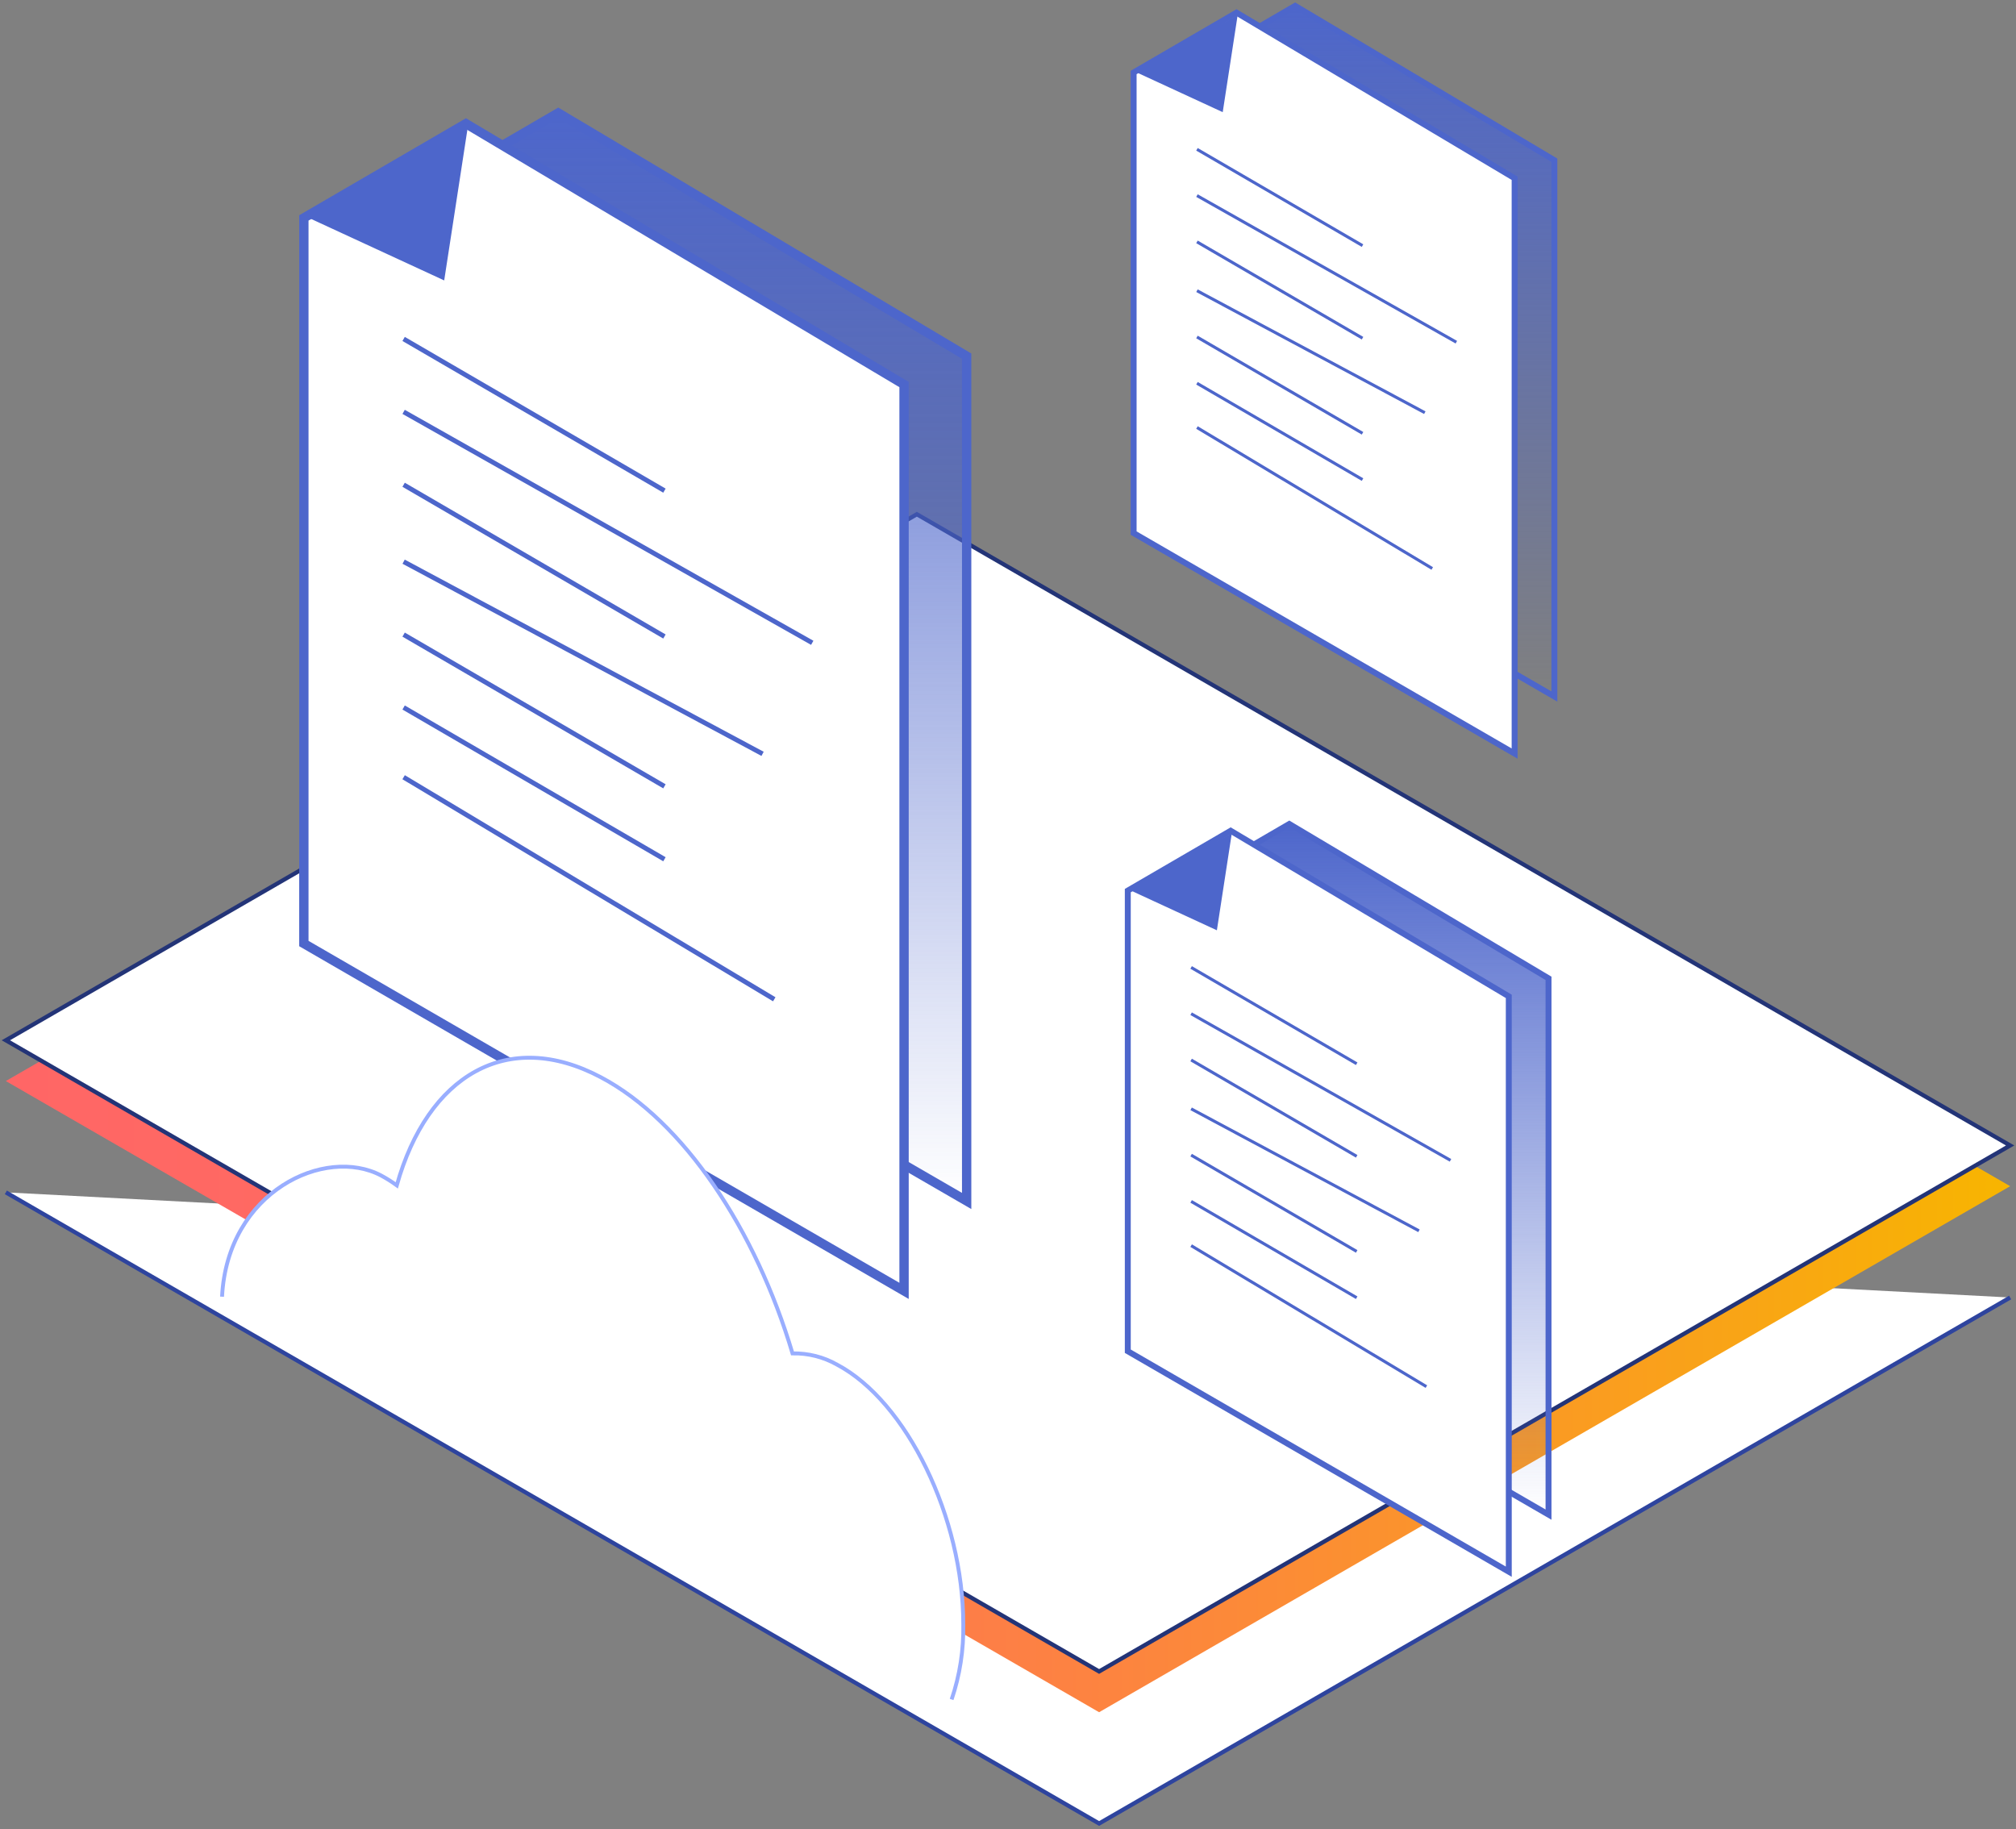 <svg fill="none" height="313" viewBox="0 0 345 313" width="345" xmlns="http://www.w3.org/2000/svg" xmlns:xlink="http://www.w3.org/1999/xlink"><rect x="0" y="0" width="345" height="313" fill="#808080" stroke="none"/><linearGradient id="a" gradientUnits="userSpaceOnUse" x1="1" x2="344" y1="293.004" y2="293.004"><stop offset="0" stop-color="#f66"/><stop offset=".17" stop-color="#ff6a61"/><stop offset=".39" stop-color="#fe7651"/><stop offset=".62" stop-color="#fc8a38"/><stop offset=".87" stop-color="#f9a515"/><stop offset="1" stop-color="#f8b500"/></linearGradient><linearGradient id="b"><stop offset="0" stop-color="#4d66cb"/><stop offset="1" stop-color="#4d66cb" stop-opacity="0"/></linearGradient><linearGradient id="c" gradientUnits="userSpaceOnUse" x1="117.555" x2="117.555" xlink:href="#b" y1="19.327" y2="205.514"/><linearGradient id="d" gradientUnits="userSpaceOnUse" x1="235.614" x2="235.614" xlink:href="#b" y1="1" y2="119.188"/><linearGradient id="e" gradientUnits="userSpaceOnUse" x1="234.614" x2="234.614" xlink:href="#b" y1="141" y2="259.188"/><path d="m1 204.041 187.092 108.002 155.908-90.009" fill="#fff"/><path d="m1 204.041 187.092 108.002 155.908-90.009" stroke="#2e449e" stroke-width=".715"/><path d="m1 184.991 187.092 108.009 155.908-90.016-187.099-108.016z" fill="url(#a)"/><path d="m1 178.016 187.092 108.009 155.908-90.009-187.099-108.016z" fill="#fff" stroke="#233477" stroke-width=".715"/><path d="m165.425 60.943v144.571l-95.74-55.404v-115.745l25.85-15.038z" fill="url(#c)" stroke="#4d66cb" stroke-miterlimit="10" stroke-width="1.596"/><path d="m154.712 65.803v155.097l-102.712-59.438v-124.172l27.732-16.133z" fill="#fff" stroke="#4d66cb" stroke-miterlimit="10" stroke-width="1.596"/><path d="m69.073 96.117 61.427 32.883z" fill="#fff"/><path d="m69.073 96.117 61.427 32.883" stroke="#4d66cb" stroke-width=".809"/><path d="m69.073 108.597 44.634 25.962z" fill="#fff"/><path d="m69.073 108.597 44.634 25.962" stroke="#4d66cb" stroke-width=".809"/><path d="m69.073 121.07 44.634 25.967z" fill="#fff"/><path d="m69.073 121.07 44.634 25.967" stroke="#4d66cb" stroke-width=".809"/><path d="m69.073 133 63.427 38z" fill="#fff"/><path d="m69.073 133 63.427 38" stroke="#4d66cb" stroke-width=".809"/><path d="m69.073 58 44.634 25.962z" fill="#fff"/><path d="m69.073 58 44.634 25.962" stroke="#4d66cb" stroke-width=".809"/><path d="m69.073 70.48 69.927 39.52z" fill="#fff"/><path d="m69.073 70.48 69.927 39.52" stroke="#4d66cb" stroke-width=".809"/><path d="m69.073 82.953 44.634 25.967z" fill="#fff"/><path d="m69.073 82.953 44.634 25.967" stroke="#4d66cb" stroke-width=".809"/><path d="m52.609 37.176 23.407 10.811 4.034-26.222z" fill="#4d66cb"/><path d="m266.001 27.417v91.771l-60.774-35.169v-73.473l16.409-9.546z" fill="url(#d)" stroke="#4d66cb" stroke-miterlimit="10" stroke-width="1.013"/><path d="m259.199 30.503v98.452l-65.199-37.73v-78.823l17.604-10.241z" fill="#fff" stroke="#4d66cb" stroke-miterlimit="10" stroke-width="1.013"/><path d="m204.838 49.745 38.992 20.873z" fill="#fff"/><path d="m204.838 49.745 38.992 20.873" stroke="#4d66cb" stroke-width=".513"/><path d="m204.838 57.667 28.333 16.48z" fill="#fff"/><path d="m204.838 57.667 28.333 16.48" stroke="#4d66cb" stroke-width=".513"/><path d="m204.838 65.585 28.333 16.483z" fill="#fff"/><path d="m204.838 65.585 28.333 16.483" stroke="#4d66cb" stroke-width=".513"/><path d="m204.838 73.157 40.262 24.122z" fill="#fff"/><path d="m204.838 73.157 40.262 24.122" stroke="#4d66cb" stroke-width=".513"/><path d="m204.838 25.55 28.333 16.48z" fill="#fff"/><path d="m204.838 25.55 28.333 16.48" stroke="#4d66cb" stroke-width=".513"/><path d="m204.838 33.472 44.388 25.087z" fill="#fff"/><path d="m204.838 33.472 44.388 25.087" stroke="#4d66cb" stroke-width=".513"/><path d="m204.838 41.39 28.333 16.483z" fill="#fff"/><path d="m204.838 41.39 28.333 16.483" stroke="#4d66cb" stroke-width=".513"/><path d="m194.387 12.331 14.858 6.863 2.561-16.645z" fill="#4d66cb"/><path d="m265.001 167.417v91.771l-60.774-35.169v-73.473l16.409-9.546z" fill="url(#e)" stroke="#4d66cb" stroke-miterlimit="10" stroke-width="1.013"/><path d="m258.199 170.503v98.452l-65.199-37.73v-78.822l17.604-10.241z" fill="#fff" stroke="#4d66cb" stroke-miterlimit="10" stroke-width="1.013"/><path d="m203.838 189.745 38.992 20.874z" fill="#fff"/><path d="m203.838 189.745 38.992 20.874" stroke="#4d66cb" stroke-width=".513"/><path d="m203.838 197.667 28.333 16.48z" fill="#fff"/><path d="m203.838 197.667 28.333 16.48" stroke="#4d66cb" stroke-width=".513"/><path d="m203.838 205.585 28.333 16.483z" fill="#fff"/><path d="m203.838 205.585 28.333 16.483" stroke="#4d66cb" stroke-width=".513"/><path d="m203.838 213.157 40.262 24.122z" fill="#fff"/><path d="m203.838 213.157 40.262 24.122" stroke="#4d66cb" stroke-width=".513"/><path d="m203.838 165.55 28.333 16.48z" fill="#fff"/><path d="m203.838 165.55 28.333 16.48" stroke="#4d66cb" stroke-width=".513"/><path d="m203.838 173.472 44.388 25.087z" fill="#fff"/><path d="m203.838 173.472 44.388 25.087" stroke="#4d66cb" stroke-width=".513"/><path d="m203.838 181.39 28.333 16.483z" fill="#fff"/><path d="m203.838 181.39 28.333 16.483" stroke="#4d66cb" stroke-width=".513"/><path d="m193.387 152.331 14.858 6.863 2.561-16.645z" fill="#4d66cb"/><path d="m162.852 290.817c1.409-4.151 2.084-8.516 1.993-12.898 0-18.207-9.675-38.089-21.609-44.402-2.32-1.312-4.95-1.976-7.615-1.92-6.293-21.131-18.606-39.757-32.806-47.259-15.995-8.466-29.637-.299-34.913 18.506-.847-.618-1.735-1.177-2.658-1.674-9.595-5.084-26.327 2.658-27.244 20.725" fill="#fff"/><path d="m162.852 290.817c1.409-4.151 2.084-8.516 1.993-12.898 0-18.207-9.675-38.089-21.609-44.402-2.32-1.312-4.95-1.976-7.615-1.92-6.293-21.131-18.606-39.757-32.806-47.259-15.995-8.466-29.637-.299-34.913 18.506-.847-.618-1.735-1.177-2.658-1.674-9.595-5.084-26.327 2.658-27.244 20.725" stroke="#99aeff" stroke-width=".664"/></svg>